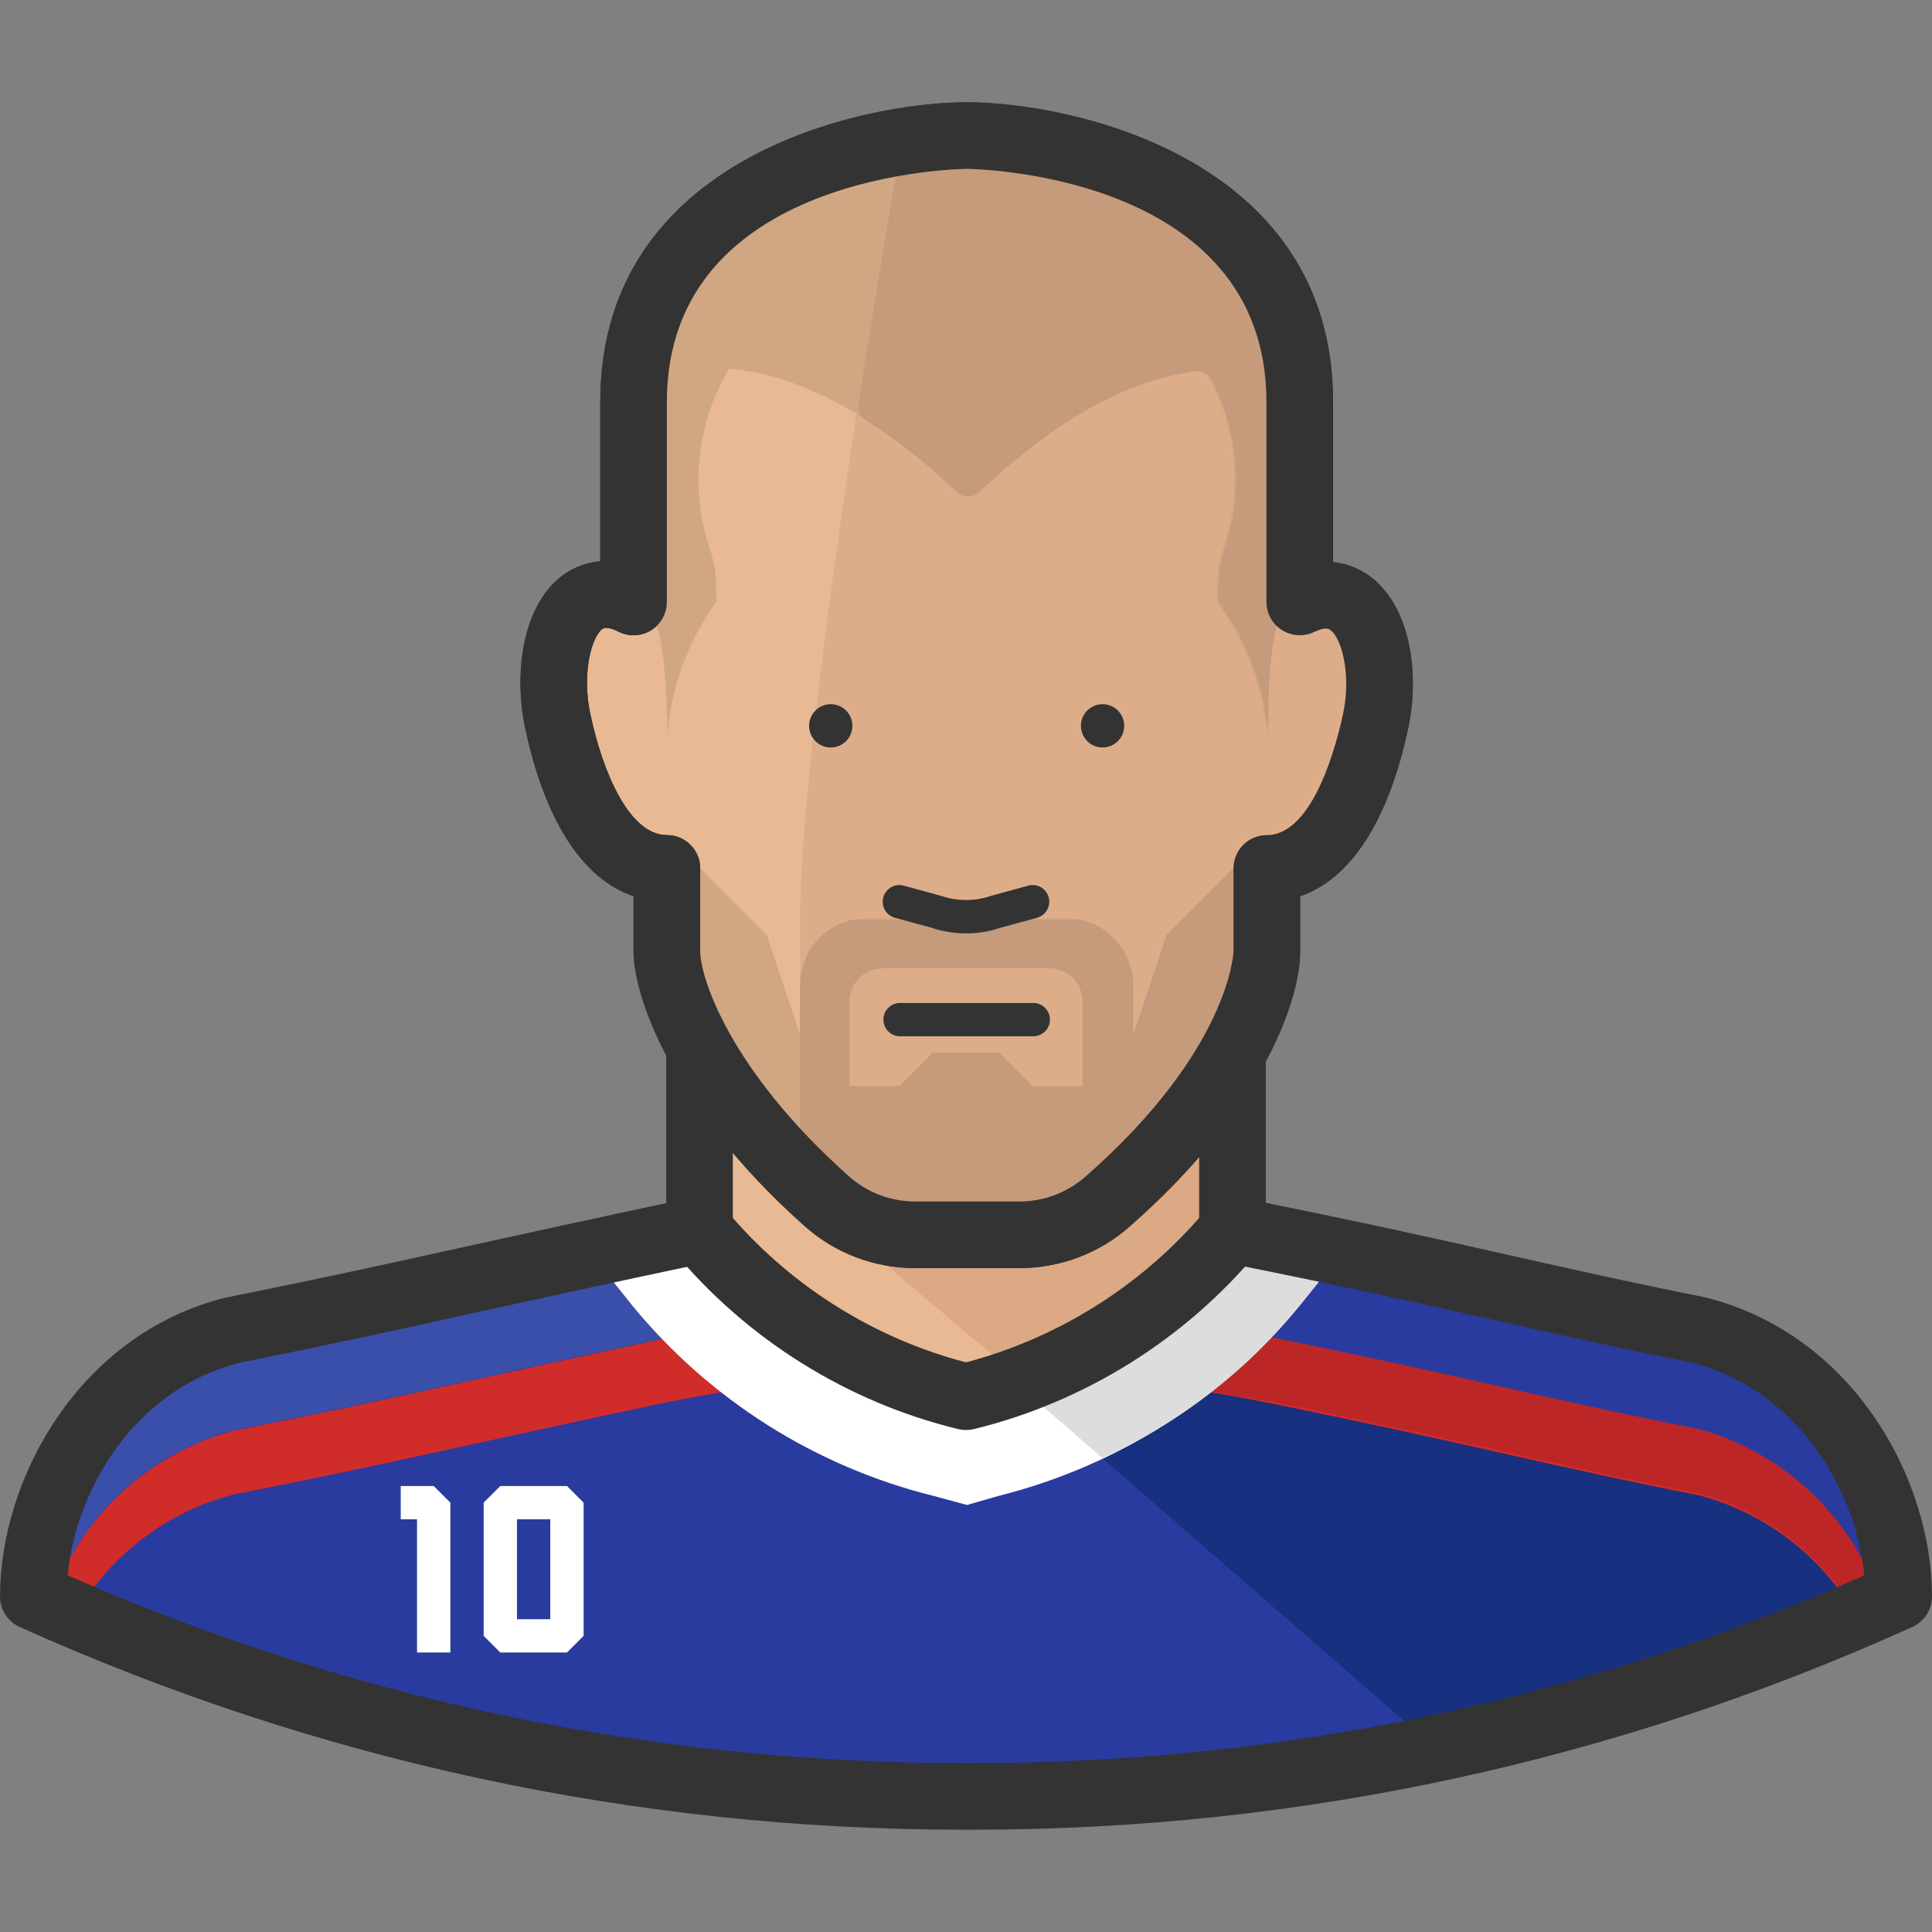 <?xml version="1.0" encoding="iso-8859-1"?>
<!-- Generator: Adobe Illustrator 19.0.0, SVG Export Plug-In . SVG Version: 6.00 Build 0)  -->
<svg version="1.1" id="Capa_1" xmlns="http://www.w3.org/2000/svg" xmlns:xlink="http://www.w3.org/1999/xlink" x="0px" y="0px"
	 viewBox="0 0 512 512" style="enable-background:new 0 0 512 512;" xml:space="preserve">
<rect x="0" y="0" width="512" height="512" fill="#808080" stroke="none"/>
<path style="fill:#C79B7C;" d="M350.808,163.046l2.472-38.841c0-33.103-36.281-72.916-66.825-83.421
	c-9.763-3.204-20.003-4.758-30.279-4.59c-5.914,0.018-11.811,0.486-17.655,1.412c-1.766,10.152-3.531,20.568-5.208,30.897
	l22.863,38.047l28.69-47.228c9.613,4.281,18.538,9.966,26.483,16.861c28.601,24.629,18.185,70.003,15.007,74.593v8.739
	c14.716,6.294,22.325,22.652,17.655,37.959l-19.597,44.138l-22.246,14.566l-3.001,1.942c-2.375-4.855-6.374-8.73-11.299-10.946
	l-10.593-3.178c-6.912-2.048-14.071-3.151-21.274-3.266l0,0c-7.203,0.115-14.362,1.218-21.274,3.266l-10.505,3.178
	c-4.97,2.189-9.004,6.065-11.388,10.946l-0.883-0.618v53.583c10.593,8.298,12.27,16.684,44.138,16.772
	c11.123,0,77.418-3.796,88.276-97.103h1.677C354.604,187.145,349.396,186.439,350.808,163.046z M289.015,275.597
	c-0.194,7.459-6.391,13.347-13.85,13.153h-0.009c-2.825,0.053-5.155-2.207-5.208-5.032l0,0c-0.097-2.825-2.463-5.041-5.288-4.943
	c0,0,0,0-0.009,0h-17.655c-2.781-0.097-5.111,2.074-5.208,4.855c0,0.026,0,0.062,0,0.088c-0.044,2.825-2.375,5.085-5.208,5.032
	c-0.026,0-0.062,0-0.088,0c-7.459,0.194-13.665-5.685-13.859-13.144v-0.009v-12.8c0.062-2.286,1.66-4.246,3.884-4.767
	c9.507-3.143,19.341-5.217,29.308-6.179l0,0c10.002,0.962,19.862,3.028,29.396,6.179c2.207,0.53,3.778,2.498,3.796,4.767
	L289.015,275.597z"/>
<path style="fill:#3A4FAA;" d="M450.207,352.397c-44.138-8.828-63.382-14.477-123.586-26.483H185.379
	c-60.204,12.712-79.448,17.655-123.586,26.483c-35.31,8.828-52.966,44.138-52.966,70.621
	c77.709,34.966,161.96,53.018,247.172,52.966c85.23,0.247,169.525-17.814,247.172-52.966
	C503.084,396.623,485.517,361.313,450.207,352.397z"/>
<g>
	<path style="fill:#2A3B9F;" d="M336.772,354.692c52.348,10.593,71.857,16.155,113.434,24.364
		c22.881,6.215,41.11,23.481,48.552,45.992C422.329,458.946,339.606,476.337,256,476.072
		c-83.597,0.097-166.294-17.311-242.759-51.112c7.433-22.431,25.582-39.662,48.375-45.903c41.578-8.21,61.087-13.065,113.523-24.276
		C228.458,343.87,283.436,343.835,336.772,354.692z"/>
	<path style="fill:#2A3B9F;" d="M450.207,352.397c-36.193-7.15-55.702-12.359-94.72-20.568l-11.034,14.124
		c-14.045,17.382-31.974,31.232-52.348,40.43l88.276,76.888c42.231-9.022,83.394-22.484,122.792-40.166
		C503.084,396.623,485.517,361.313,450.207,352.397z"/>
</g>
<path style="fill:#17307F;" d="M450.207,379.057c-41.578-8.21-61.087-13.771-113.434-24.364
	c-12.721,13.321-27.886,24.082-44.668,31.691l88.276,76.888c40.642-8.73,80.305-21.53,118.378-38.223
	C491.317,402.538,473.088,385.262,450.207,379.057z"/>
<path style="fill:#D02C2A;" d="M61.793,396.094c41.578-8.21,61.087-13.065,113.523-24.188c53.266-10.902,108.191-10.902,161.457,0
	c52.348,10.593,71.857,16.154,113.434,24.364c17.505,4.599,32.441,16.013,41.49,31.691l6.797-2.737
	c-7.389-22.44-25.512-39.706-48.287-45.992c-41.578-8.21-61.087-13.771-113.434-24.364c-53.274-10.858-108.182-10.858-161.457,0
	c-52.436,11.211-71.945,16.066-113.523,24.276c-22.837,6.179-41.066,23.375-48.552,45.815c2.295,1.059,4.59,1.854,6.886,2.825
	C29.228,412.081,44.226,400.666,61.793,396.094z"/>
<path style="fill:#BC2626;" d="M336.772,371.377c52.348,10.593,71.857,16.154,113.434,24.364
	c17.505,4.599,32.441,16.013,41.49,31.691l6.797-2.737c-7.389-22.44-25.512-39.706-48.287-45.992
	c-41.578-8.21-61.087-13.771-113.434-24.364c-4.943,5.155-10.284,9.905-15.978,14.212
	C326.179,369.788,331.476,370.67,336.772,371.377z"/>
<path style="fill:#FFFFFF;" d="M264.563,396.447c31.347-7.848,59.348-25.547,79.89-50.494l10.24-12.712
	c-9.887-2.207-21.274-4.502-35.31-7.239H192.353l-34.869,7.415l10.063,12.535c20.498,25,48.516,42.708,79.89,50.494l8.828,2.383
	L264.563,396.447z"/>
<path style="fill:#E8B992;" d="M185.379,273.037v52.966c18.158,21.954,42.929,37.438,70.621,44.138
	c27.674-6.735,52.436-22.21,70.621-44.138v-52.966H185.379z"/>
<path style="fill:#DBA983;" d="M185.379,293.429l85.098,71.945c21.981-7.698,41.41-21.327,56.143-39.371v-52.966H185.379V293.429z"
	/>
<path style="fill:#DDDDDD;" d="M268.712,365.992l23.393,20.392c20.374-9.198,38.303-23.049,52.348-40.43l10.24-12.712
	c-8.828-1.854-17.655-3.884-29.131-6.091C310.59,345.123,290.904,358.577,268.712,365.992z"/>
<g>
	<path style="fill:#333333;" d="M256,378.968c-0.697,0-1.395-0.088-2.074-0.247c-29.334-7.097-56.09-23.817-75.343-47.086
		c-1.315-1.589-2.03-3.575-2.03-5.632v-52.966c0-4.882,3.955-8.828,8.828-8.828h141.241c4.882,0,8.828,3.946,8.828,8.828v52.966
		c0,2.057-0.715,4.052-2.03,5.641c-19.253,23.217-46.001,39.927-75.326,47.078C257.404,378.88,256.706,378.968,256,378.968z
		 M194.207,322.763c16.19,18.573,37.95,32.062,61.784,38.276c23.826-6.259,45.594-19.747,61.802-38.285v-40.889H194.207V322.763z"/>
	<path style="fill:#333333;" d="M257.73,484.899c-0.706,0-1.412-0.009-2.136,0c-86.89,0-171.132-18.079-250.386-53.742
		C2.039,429.727,0,426.584,0,423.106c0-31.153,20.904-69.5,59.648-79.183c25.009-5.014,41.534-8.651,62.446-13.268
		c16.278-3.584,34.887-7.68,61.458-13.294l8.642-1.819l3.646,17.267l-8.642,1.827c-26.509,5.597-45.065,9.684-61.308,13.259
		c-21.01,4.626-37.606,8.289-62.367,13.241c-27.418,6.859-43.352,33.086-45.594,56.346c75.361,33.024,155.295,49.761,237.692,49.761
		c0.689,0,1.386,0,2.074,0c81.991,0,161.465-16.728,236.367-49.743c-2.242-23.27-18.211-49.496-46.001-56.461
		c-19.915-3.964-35.063-7.38-51.103-10.99c-19.438-4.378-39.539-8.916-72.068-15.395l-8.651-1.721l3.452-17.311l8.651,1.721
		c32.742,6.524,53.875,11.282,72.501,15.484c15.943,3.584,30.985,6.974,51.094,10.999C491.096,353.607,512,391.954,512,423.106
		c0,3.469-2.022,6.612-5.191,8.042C428.006,466.82,344.205,484.899,257.73,484.899z"/>
</g>
<path style="fill:#E8B992;" d="M344.452,159.514v-52.966c0-61.793-70.621-70.621-88.276-70.621s-88.276,8.828-88.276,70.621v52.966
	c-17.655-8.828-23.834,13.948-20.127,31.426c3.266,15.448,11.476,39.194,28.954,39.194c0,6.797,0,16.772,0,22.069
	c0,8.121,7.768,35.31,42.461,66.207c6.506,5.738,14.892,8.881,23.57,8.828h27.366c8.616,0.009,16.931-3.134,23.393-8.828
	c35.31-30.897,42.196-58.086,42.196-66.207c0-8.121,0-15.625,0-22.069c17.655,0,25.6-23.746,28.866-39.194
	C368.287,173.815,361.843,151.217,344.452,159.514z"/>
<path id="SVGCleanerId_0" style="fill:#333333;" d="M242.494,336.066c-10.717,0-21.08-3.911-29.149-11.034
	c-35.955-32.026-45.444-61.634-45.444-72.828v-14.68c-13.497-4.599-23.552-20.083-28.76-44.765
	c-2.86-13.471-1.068-31.744,9.622-40.007c2.119-1.642,5.606-3.628,10.311-3.99v-42.214c0-65.174,70.091-79.448,97.103-79.448
	c27.004,0,97.103,14.274,97.103,79.448v42.434c4.714,0.441,8.201,2.498,10.311,4.175c10.681,8.448,12.473,26.483,9.622,39.654
	c-5.208,24.62-15.228,40.104-28.663,44.703v14.689c0,12.359-9.525,41.622-45.215,72.854c-8.033,7.089-18.406,11.008-29.175,11.008
	c-0.018,0-0.026,0-0.044,0h-27.357C242.67,336.066,242.582,336.066,242.494,336.066z M160.689,166.391
	c-0.468,0-0.839,0.115-1.121,0.335c-2.834,2.189-5.402,11.767-3.151,22.387c3.293,15.572,10.355,32.194,20.321,32.194
	c4.873,0,8.828,3.955,8.828,8.828v22.069c0,6.338,7.256,30.897,39.503,59.613c4.811,4.246,11.026,6.594,17.487,6.594
	c0.053,0,0.106,0,0.159,0h27.41c0.009,0,0.018,0,0.026,0c6.471,0,12.694-2.357,17.523-6.621
	c38.144-33.377,39.212-59.33,39.212-59.586v-22.069c0-4.873,3.946-8.828,8.828-8.828c12.447,0,18.626-24.647,20.224-32.194
	c2.066-9.543-0.044-19.527-3.31-22.113c-0.335-0.274-1.253-1.006-4.378,0.486c-2.737,1.298-5.941,1.112-8.51-0.503
	c-2.569-1.615-4.122-4.431-4.122-7.468v-52.966c0-61.087-78.654-61.793-79.448-61.793c-0.794,0-79.448,0.706-79.448,61.793v52.966
	c0,3.063-1.589,5.897-4.184,7.512c-2.595,1.615-5.862,1.748-8.589,0.388C162.595,166.727,161.501,166.391,160.689,166.391z"/>
<path style="fill:#DDAD8A;" d="M364.491,191.294c3.796-17.655-2.648-40.077-20.039-31.426v-53.319
	c0-61.793-70.621-70.621-88.276-70.621c-5.923,0.088-11.82,0.644-17.655,1.677c-12.535,74.328-26.483,167.724-26.483,206.036v68.59
	c2.207,2.207,4.502,4.326,6.974,6.532c6.603,5.65,15.06,8.669,23.746,8.474h27.366c8.616,0.009,16.931-3.134,23.393-8.828
	c35.31-30.897,42.196-58.086,42.196-66.207c0-8.121,0-15.625,0-22.069C353.015,230.135,361.225,206.742,364.491,191.294z"/>
<path style="fill:#D1A683;" d="M344.541,124.734c0-88.276-74.328-88.276-88.276-88.276c-13.948,0-88.276,0-88.276,88.276
	c0,44.138,8.828,27.101,8.828,70.621c0.909-12.924,5.402-25.335,12.977-35.84v-4.149c-0.044-3.302-0.574-6.568-1.589-9.71
	c-5.491-15.934-3.646-33.483,5.032-47.934c21.892,1.677,43.697,16.772,59.939,32.309c1.695,1.571,4.308,1.571,6.003,0
	c16.243-15.537,38.047-30.632,59.851-32.309c8.686,14.451,10.496,32.018,4.943,47.934c-0.989,3.143-1.492,6.418-1.501,9.71v4.149
	c7.574,10.328,12.156,22.546,13.241,35.31C335.625,151.834,344.364,168.342,344.541,124.734z"/>
<path style="fill:#C69B7B;" d="M344.541,124.734c0.371-14.972-2.401-29.855-8.121-43.697l-0.618-0.971
	c-12.27-17.399-29.228-30.958-48.905-39.106c-9.763-3.204-20.003-4.758-30.279-4.59c-4.873,0-9.737,0.327-14.566,0.971
	c-1.898,0.247-3.407,1.721-3.708,3.619c-3.708,21.716-7.415,44.138-10.858,66.119c-0.256,1.721,0.547,3.425,2.03,4.326
	c8.633,5.491,16.675,11.855,24.011,18.979c1.721,1.58,4.37,1.58,6.091,0c14.83-14.212,35.31-29.219,57.026-31.956
	c1.757-0.23,3.487,0.6,4.414,2.119c7.274,14.062,8.492,30.482,3.354,45.462c-0.989,3.143-1.492,6.418-1.501,9.71v3.796
	c7.574,10.328,12.156,22.546,13.241,35.31C335.625,151.834,344.364,168.342,344.541,124.734z"/>
<path style="fill:#D1A683;" d="M309.142,247.79l-8.828,26.483v-13.241c0-9.754-7.901-17.655-17.655-17.655h-52.965
	c-9.754,0-17.655,7.901-17.655,17.655v13.241l-8.828-26.483l-26.483-26.483v44.138l52.966,61.793h52.965l52.966-61.793v-44.138
	L309.142,247.79z M286.897,287.868h-13.241l-8.828-8.828h-17.655l-8.828,8.828h-13.241v-22.422c0-4.873,3.955-8.828,8.828-8.828
	h44.138c4.873,0,8.828,3.955,8.828,8.828V287.868z"/>
<path style="fill:#C69B7B;" d="M309.142,247.79l-8.828,26.483v-13.241c-0.018-2.339-0.494-4.643-1.412-6.797
	c-2.242-5.385-7-9.322-12.712-10.505c-1.174-0.088-2.357-0.088-3.531,0h-52.965c-1.201-0.088-2.419-0.088-3.619,0
	c-5.711,1.183-10.47,5.12-12.712,10.505c-0.883,2.154-1.333,4.467-1.324,6.797v45.639l17.655,20.568h52.965l52.966-61.793v-44.138
	L309.142,247.79z M286.897,287.868h-13.241l-8.828-8.828h-17.655l-8.828,8.828h-13.241v-22.422c0-4.873,3.955-8.828,8.828-8.828
	h44.138c4.873,0,8.828,3.955,8.828,8.828V287.868z"/>
<polygon style="fill:#DDAD8A;" points="256.265,327.68 256.177,327.68 256.177,327.68 "/>
<path style="fill:#333333;" d="M273.832,274.626h-35.31c-2.436,0-4.414-1.977-4.414-4.414c0-2.436,1.977-4.414,4.414-4.414h35.31
	c2.436,0,4.414,1.977,4.414,4.414C278.246,272.649,276.268,274.626,273.832,274.626z"/>
<g>
	<path id="SVGCleanerId_0_1_" style="fill:#333333;" d="M242.494,336.066c-10.717,0-21.08-3.911-29.149-11.034
		c-35.955-32.026-45.444-61.634-45.444-72.828v-14.68c-13.497-4.599-23.552-20.083-28.76-44.765
		c-2.86-13.471-1.068-31.744,9.622-40.007c2.119-1.642,5.606-3.628,10.311-3.99v-42.214c0-65.174,70.091-79.448,97.103-79.448
		c27.004,0,97.103,14.274,97.103,79.448v42.434c4.714,0.441,8.201,2.498,10.311,4.175c10.681,8.448,12.473,26.483,9.622,39.654
		c-5.208,24.62-15.228,40.104-28.663,44.703v14.689c0,12.359-9.525,41.622-45.215,72.854c-8.033,7.089-18.406,11.008-29.175,11.008
		c-0.018,0-0.026,0-0.044,0h-27.357C242.67,336.066,242.582,336.066,242.494,336.066z M160.689,166.391
		c-0.468,0-0.839,0.115-1.121,0.335c-2.834,2.189-5.402,11.767-3.151,22.387c3.293,15.572,10.355,32.194,20.321,32.194
		c4.873,0,8.828,3.955,8.828,8.828v22.069c0,6.338,7.256,30.897,39.503,59.613c4.811,4.246,11.026,6.594,17.487,6.594
		c0.053,0,0.106,0,0.159,0h27.41c0.009,0,0.018,0,0.026,0c6.471,0,12.694-2.357,17.523-6.621
		c38.144-33.377,39.212-59.33,39.212-59.586v-22.069c0-4.873,3.946-8.828,8.828-8.828c12.447,0,18.626-24.647,20.224-32.194
		c2.066-9.543-0.044-19.527-3.31-22.113c-0.335-0.274-1.253-1.006-4.378,0.486c-2.737,1.298-5.941,1.112-8.51-0.503
		c-2.569-1.615-4.122-4.431-4.122-7.468v-52.966c0-61.087-78.654-61.793-79.448-61.793c-0.794,0-79.448,0.706-79.448,61.793v52.966
		c0,3.063-1.589,5.897-4.184,7.512c-2.595,1.615-5.862,1.748-8.589,0.388C162.595,166.727,161.501,166.391,160.689,166.391z"/>
</g>
<g>
	<polygon style="fill:#FFFFFF;" points="119.349,437.937 110.521,437.937 110.521,402.626 106.196,402.626 106.196,393.799 
		114.935,393.799 119.349,398.212 	"/>
	<path style="fill:#FFFFFF;" d="M150.246,437.937H132.59l-4.414-4.414v-35.31l4.414-4.414h17.655l4.414,4.414v35.31L150.246,437.937
		z M137.004,429.109h8.828v-26.483h-8.828V429.109z"/>
</g>
<g>
	<path style="fill:#333333;" d="M256.062,247.358c-3.178,0-6.391-0.521-9.446-1.571l-9.437-2.56
		c-2.357-0.644-3.743-3.072-3.098-5.42c0.644-2.357,3.098-3.734,5.42-3.098l9.71,2.648c4.476,1.527,9.101,1.527,13.294,0.088
		l9.984-2.737c2.392-0.671,4.785,0.75,5.42,3.098s-0.75,4.776-3.098,5.42l-9.719,2.648
		C262.25,246.855,259.169,247.358,256.062,247.358z"/>
	<circle style="fill:#333333;" cx="292.193" cy="192.353" r="5.738"/>
	<circle style="fill:#333333;" cx="220.16" cy="192.353" r="5.738"/>
</g>
<g>
</g>
<g>
</g>
<g>
</g>
<g>
</g>
<g>
</g>
<g>
</g>
<g>
</g>
<g>
</g>
<g>
</g>
<g>
</g>
<g>
</g>
<g>
</g>
<g>
</g>
<g>
</g>
<g>
</g>
</svg>
